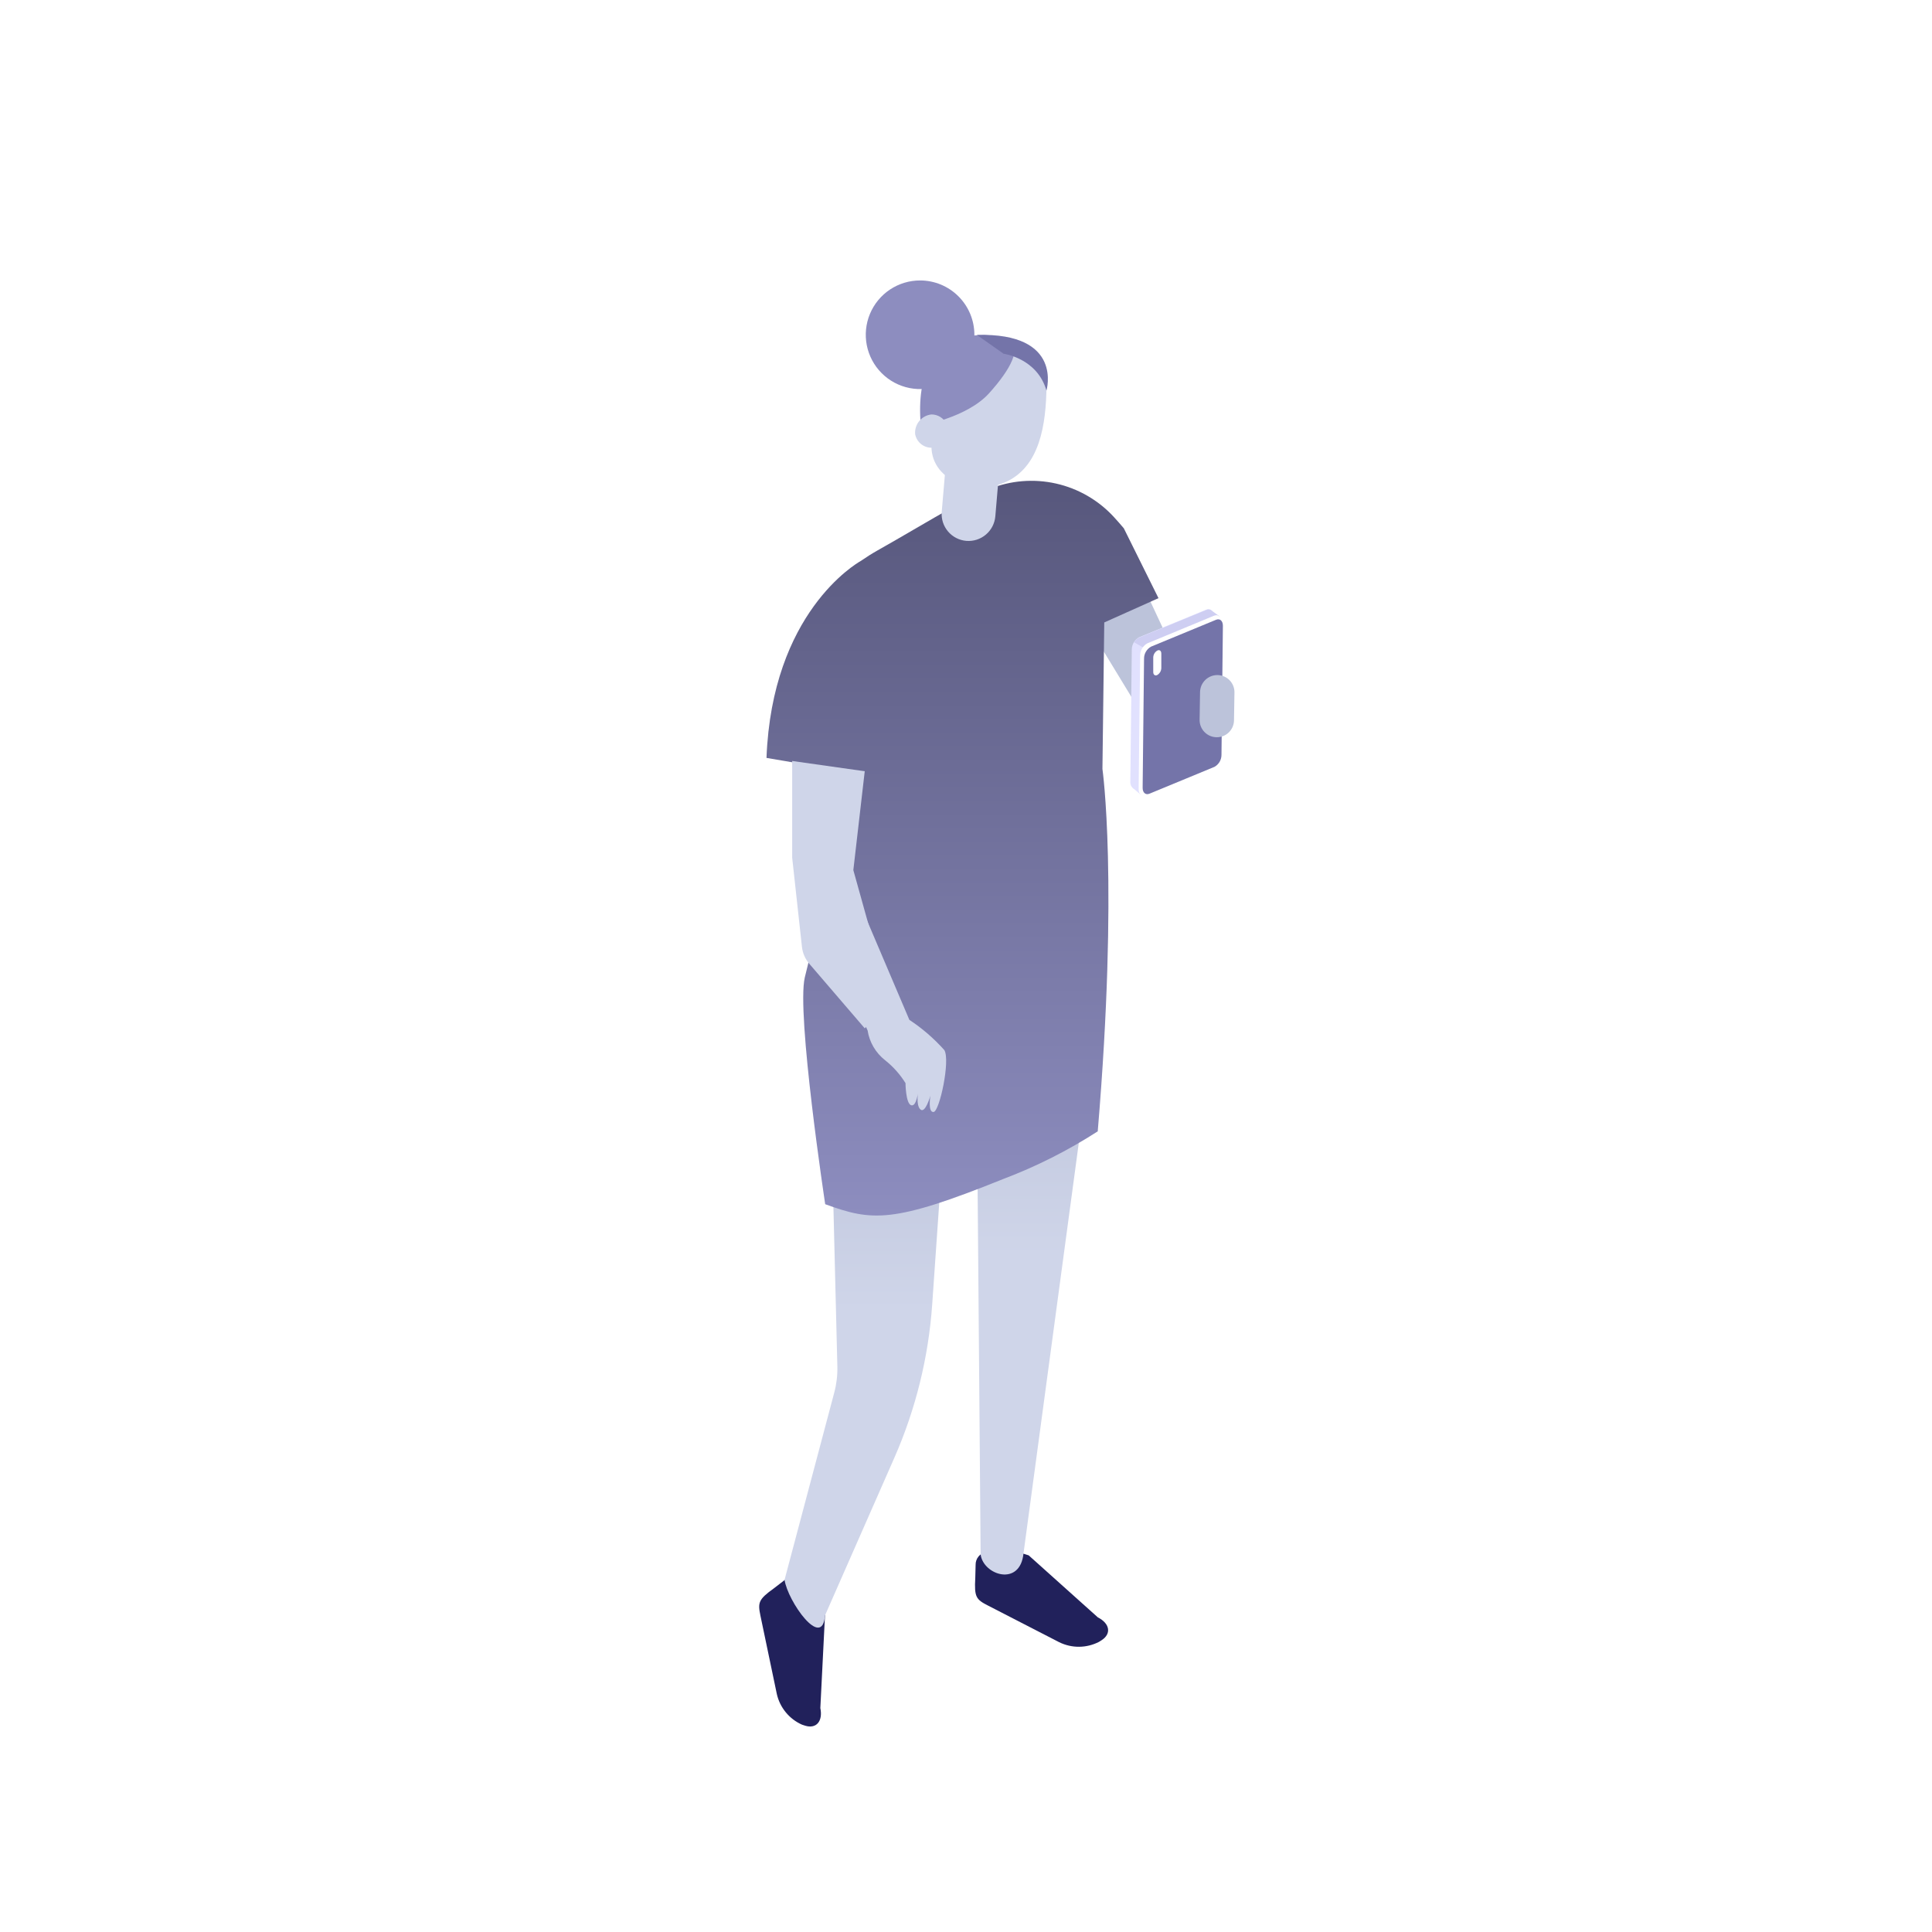 <svg width="124" height="124" viewBox="0 0 124 124" fill="none" xmlns="http://www.w3.org/2000/svg">
<rect width="124" height="124" fill="white"/>
<path d="M62.538 21.486C62.538 22.175 62.333 22.849 61.95 23.423C61.566 23.996 61.022 24.443 60.384 24.707C59.747 24.97 59.046 25.039 58.37 24.904C57.693 24.768 57.072 24.436 56.585 23.947C56.098 23.459 55.767 22.837 55.633 22.16C55.5 21.484 55.57 20.783 55.835 20.146C56.1 19.509 56.548 18.965 57.122 18.583C57.697 18.201 58.371 17.998 59.061 18C59.984 18.002 60.868 18.37 61.52 19.024C62.172 19.677 62.538 20.563 62.538 21.486Z" fill="#8D8DBF"/>
<path d="M72.666 36.1L77.925 47.364L75.733 49.851L68.406 37.811L72.666 36.1Z" fill="#BCC3DA"/>
<path d="M70.461 103.805L66.023 99.826C65.148 99.516 64.206 99.44 63.292 99.607C63.1 99.643 62.927 99.746 62.803 99.898C62.679 100.049 62.613 100.24 62.617 100.436L62.596 101.265C62.526 102.508 62.642 102.657 63.425 103.055L67.983 105.401C68.38 105.596 68.817 105.696 69.26 105.693C69.702 105.689 70.138 105.582 70.532 105.38L70.71 105.268C71.344 104.854 71.232 104.199 70.461 103.805Z" fill="#21215B"/>
<path d="M70.353 65.086L65.691 99.697C65.476 101.86 63.118 101.098 62.939 99.776L62.682 68.534L70.353 65.086Z" fill="url(#paint0_linear_12616_36910)"/>
<path d="M52.651 109.627L52.95 103.676C52.817 103.033 52.067 101.985 51.404 101.417C51.256 101.295 51.07 101.229 50.878 101.229C50.686 101.229 50.5 101.295 50.352 101.417L49.68 101.935C48.686 102.648 48.628 102.847 48.806 103.697L49.858 108.724C49.955 109.156 50.152 109.558 50.433 109.9C50.713 110.242 51.07 110.514 51.475 110.693L51.678 110.759C52.39 110.979 52.825 110.473 52.651 109.627Z" fill="#21215B"/>
<path d="M60.872 68.709L59.832 83.704C59.596 87.105 58.774 90.439 57.403 93.56L52.953 103.676C52.779 105.931 50.553 102.769 50.354 101.397L53.545 89.378C53.689 88.837 53.756 88.279 53.744 87.72L53.367 72.472L60.872 68.709Z" fill="url(#paint1_linear_12616_36910)"/>
<path fill-rule="evenodd" clip-rule="evenodd" d="M74.354 38.391L70.874 39.95L70.757 49.353C70.757 49.353 71.798 56.623 70.455 72.613C68.543 73.845 66.507 74.872 64.38 75.675C57.306 78.531 55.963 78.382 52.963 77.288C52.963 77.288 51.107 65.049 51.654 62.732C52.201 60.415 52.723 58.563 53.17 57.12C53.943 54.639 54.203 52.031 53.94 49.454L49.195 48.644C49.552 39.343 54.919 36.186 55.265 35.992C55.595 35.762 55.949 35.538 56.328 35.324C57.096 34.892 57.871 34.441 58.627 34.001C60.493 32.914 62.244 31.894 63.497 31.387C64.855 30.836 66.348 30.713 67.778 31.035C69.207 31.356 70.504 32.106 71.495 33.186C71.702 33.412 71.914 33.653 72.129 33.907L74.354 38.391Z" fill="url(#paint2_linear_12616_36910)"/>
<path d="M59.782 28.639C59.782 30.98 62.849 31.954 64.892 30.761C66.935 29.567 67.171 26.711 67.171 24.37C67.171 22.028 64.001 21.191 61.962 22.372C59.923 23.553 59.782 26.297 59.782 28.639Z" fill="#CFD5E9"/>
<path d="M62.017 34.715C62.473 34.753 62.925 34.608 63.275 34.313C63.624 34.018 63.843 33.596 63.882 33.14L64.296 28.283C64.333 27.827 64.188 27.375 63.893 27.026C63.598 26.676 63.177 26.458 62.721 26.418C62.266 26.381 61.814 26.526 61.465 26.821C61.115 27.116 60.897 27.537 60.857 27.993L60.442 32.854C60.405 33.31 60.55 33.761 60.846 34.11C61.141 34.458 61.562 34.676 62.017 34.715Z" fill="#CFD5E9"/>
<path d="M73.209 51.003L77.32 48.889C77.461 48.811 77.579 48.697 77.662 48.559C77.745 48.421 77.79 48.263 77.792 48.101L77.887 39.539C77.887 39.211 77.684 39.033 77.427 39.124L73.113 40.898C72.972 40.975 72.853 41.089 72.77 41.227C72.687 41.366 72.642 41.524 72.641 41.686L72.546 50.207C72.546 50.297 72.569 50.386 72.615 50.465C72.66 50.544 72.724 50.609 72.803 50.654L73.209 51.003Z" fill="#E1E1FE"/>
<path d="M75.823 42.942C75.823 42.942 77.792 48.421 77.796 48.093L78.277 39.564L77.717 39.15C77.672 39.127 77.623 39.115 77.572 39.115C77.522 39.115 77.472 39.127 77.427 39.15L73.113 40.923C72.978 40.989 72.865 41.095 72.79 41.226L75.823 42.942Z" fill="#CECEF2"/>
<path d="M73.533 51.04L77.835 49.262C77.975 49.184 78.091 49.069 78.173 48.931C78.254 48.793 78.298 48.635 78.299 48.475L78.394 39.925C78.394 39.597 78.195 39.419 77.938 39.51L73.637 41.292C73.496 41.37 73.38 41.484 73.299 41.623C73.218 41.761 73.176 41.919 73.177 42.08L73.081 50.642C73.077 50.97 73.276 51.144 73.533 51.04Z" fill="white"/>
<path d="M73.776 50.941L77.949 49.217C78.084 49.14 78.197 49.03 78.276 48.896C78.354 48.762 78.396 48.609 78.397 48.454L78.488 40.165C78.488 39.846 78.297 39.676 78.048 39.779L73.875 41.504C73.74 41.579 73.627 41.69 73.548 41.824C73.469 41.958 73.428 42.111 73.428 42.266L73.337 50.555C73.332 50.87 73.523 51.044 73.776 50.941Z" fill="#7474A9"/>
<path d="M74.27 43.327C74.348 43.282 74.413 43.217 74.46 43.139C74.506 43.062 74.532 42.974 74.536 42.884V41.951C74.536 41.773 74.424 41.682 74.283 41.752C74.204 41.797 74.138 41.861 74.092 41.939C74.045 42.017 74.02 42.105 74.018 42.196V43.128C74.014 43.302 74.13 43.394 74.27 43.327Z" fill="white"/>
<path d="M78.078 47.318C78.223 47.321 78.368 47.295 78.503 47.242C78.638 47.189 78.761 47.11 78.865 47.009C78.97 46.908 79.053 46.787 79.111 46.654C79.168 46.521 79.199 46.378 79.201 46.233L79.23 44.45C79.233 44.305 79.207 44.161 79.154 44.026C79.101 43.891 79.022 43.768 78.921 43.663C78.82 43.559 78.699 43.475 78.566 43.418C78.433 43.36 78.29 43.329 78.144 43.327C77.852 43.324 77.57 43.436 77.36 43.639C77.15 43.843 77.028 44.121 77.022 44.413L76.993 46.199C76.989 46.492 77.102 46.773 77.305 46.983C77.508 47.192 77.786 47.313 78.078 47.318Z" fill="#BCC3DA"/>
<path d="M59.099 27.313C59.099 27.313 62.054 26.82 63.48 25.241C64.905 23.662 65.552 22.34 64.793 21.855C64.035 21.37 58.499 20.358 59.099 27.313Z" fill="#8D8DBF"/>
<path d="M58.737 27.876C58.777 28.075 58.872 28.259 59.011 28.406C59.151 28.553 59.33 28.657 59.527 28.706C59.723 28.755 59.93 28.748 60.123 28.684C60.315 28.62 60.485 28.503 60.614 28.346C60.742 28.189 60.823 27.999 60.848 27.797C60.872 27.596 60.839 27.392 60.752 27.209C60.664 27.026 60.527 26.871 60.355 26.764C60.183 26.656 59.984 26.599 59.782 26.6C59.475 26.633 59.194 26.786 58.999 27.024C58.803 27.263 58.709 27.569 58.737 27.876Z" fill="#CFD5E9"/>
<path d="M64.412 22.704C64.412 22.704 66.571 22.986 67.163 25.067C67.163 25.067 68.286 21.337 62.7 21.498L64.412 22.704Z" fill="#7474A9"/>
<path d="M55.501 49.5L54.769 55.846L56.538 62.192L57 64.5L55.501 66L51.941 61.854C51.678 61.548 51.514 61.17 51.47 60.769L50.844 55.052V48.841L55.501 49.5Z" fill="#CFD5E9"/>
<path d="M55.379 58.443L58.365 65.457C59.193 66.002 59.949 66.656 60.612 67.4C61.002 68.069 60.301 71.342 59.918 71.371C59.535 71.4 59.714 70.328 59.714 70.328C59.714 70.328 59.39 71.483 59.078 71.21C58.766 70.937 58.935 70.024 58.935 70.024C58.935 70.024 58.829 71.055 58.478 70.936C58.127 70.817 58.117 69.516 58.117 69.516C57.767 68.954 57.323 68.456 56.806 68.047C56.508 67.813 56.256 67.525 56.064 67.198C55.872 66.871 55.743 66.513 55.686 66.143L53.57 61.457C53.232 60.17 55.157 57.069 55.379 58.443Z" fill="#CFD5E9"/>
<defs>
<linearGradient id="paint0_linear_12616_36910" x1="66.518" y1="65.086" x2="66.518" y2="101.056" gradientUnits="userSpaceOnUse">
<stop stop-color="#BCC3DA"/>
<stop offset="0.432" stop-color="#CFD5E9"/>
</linearGradient>
<linearGradient id="paint1_linear_12616_36910" x1="55.613" y1="68.709" x2="55.613" y2="104.464" gradientUnits="userSpaceOnUse">
<stop stop-color="#BCC3DA"/>
<stop offset="0.432" stop-color="#CFD5E9"/>
</linearGradient>
<linearGradient id="paint2_linear_12616_36910" x1="61.775" y1="30.859" x2="61.775" y2="78.015" gradientUnits="userSpaceOnUse">
<stop stop-color="#57577C"/>
<stop offset="1" stop-color="#8D8DBF"/>
</linearGradient>
</defs>
</svg>
